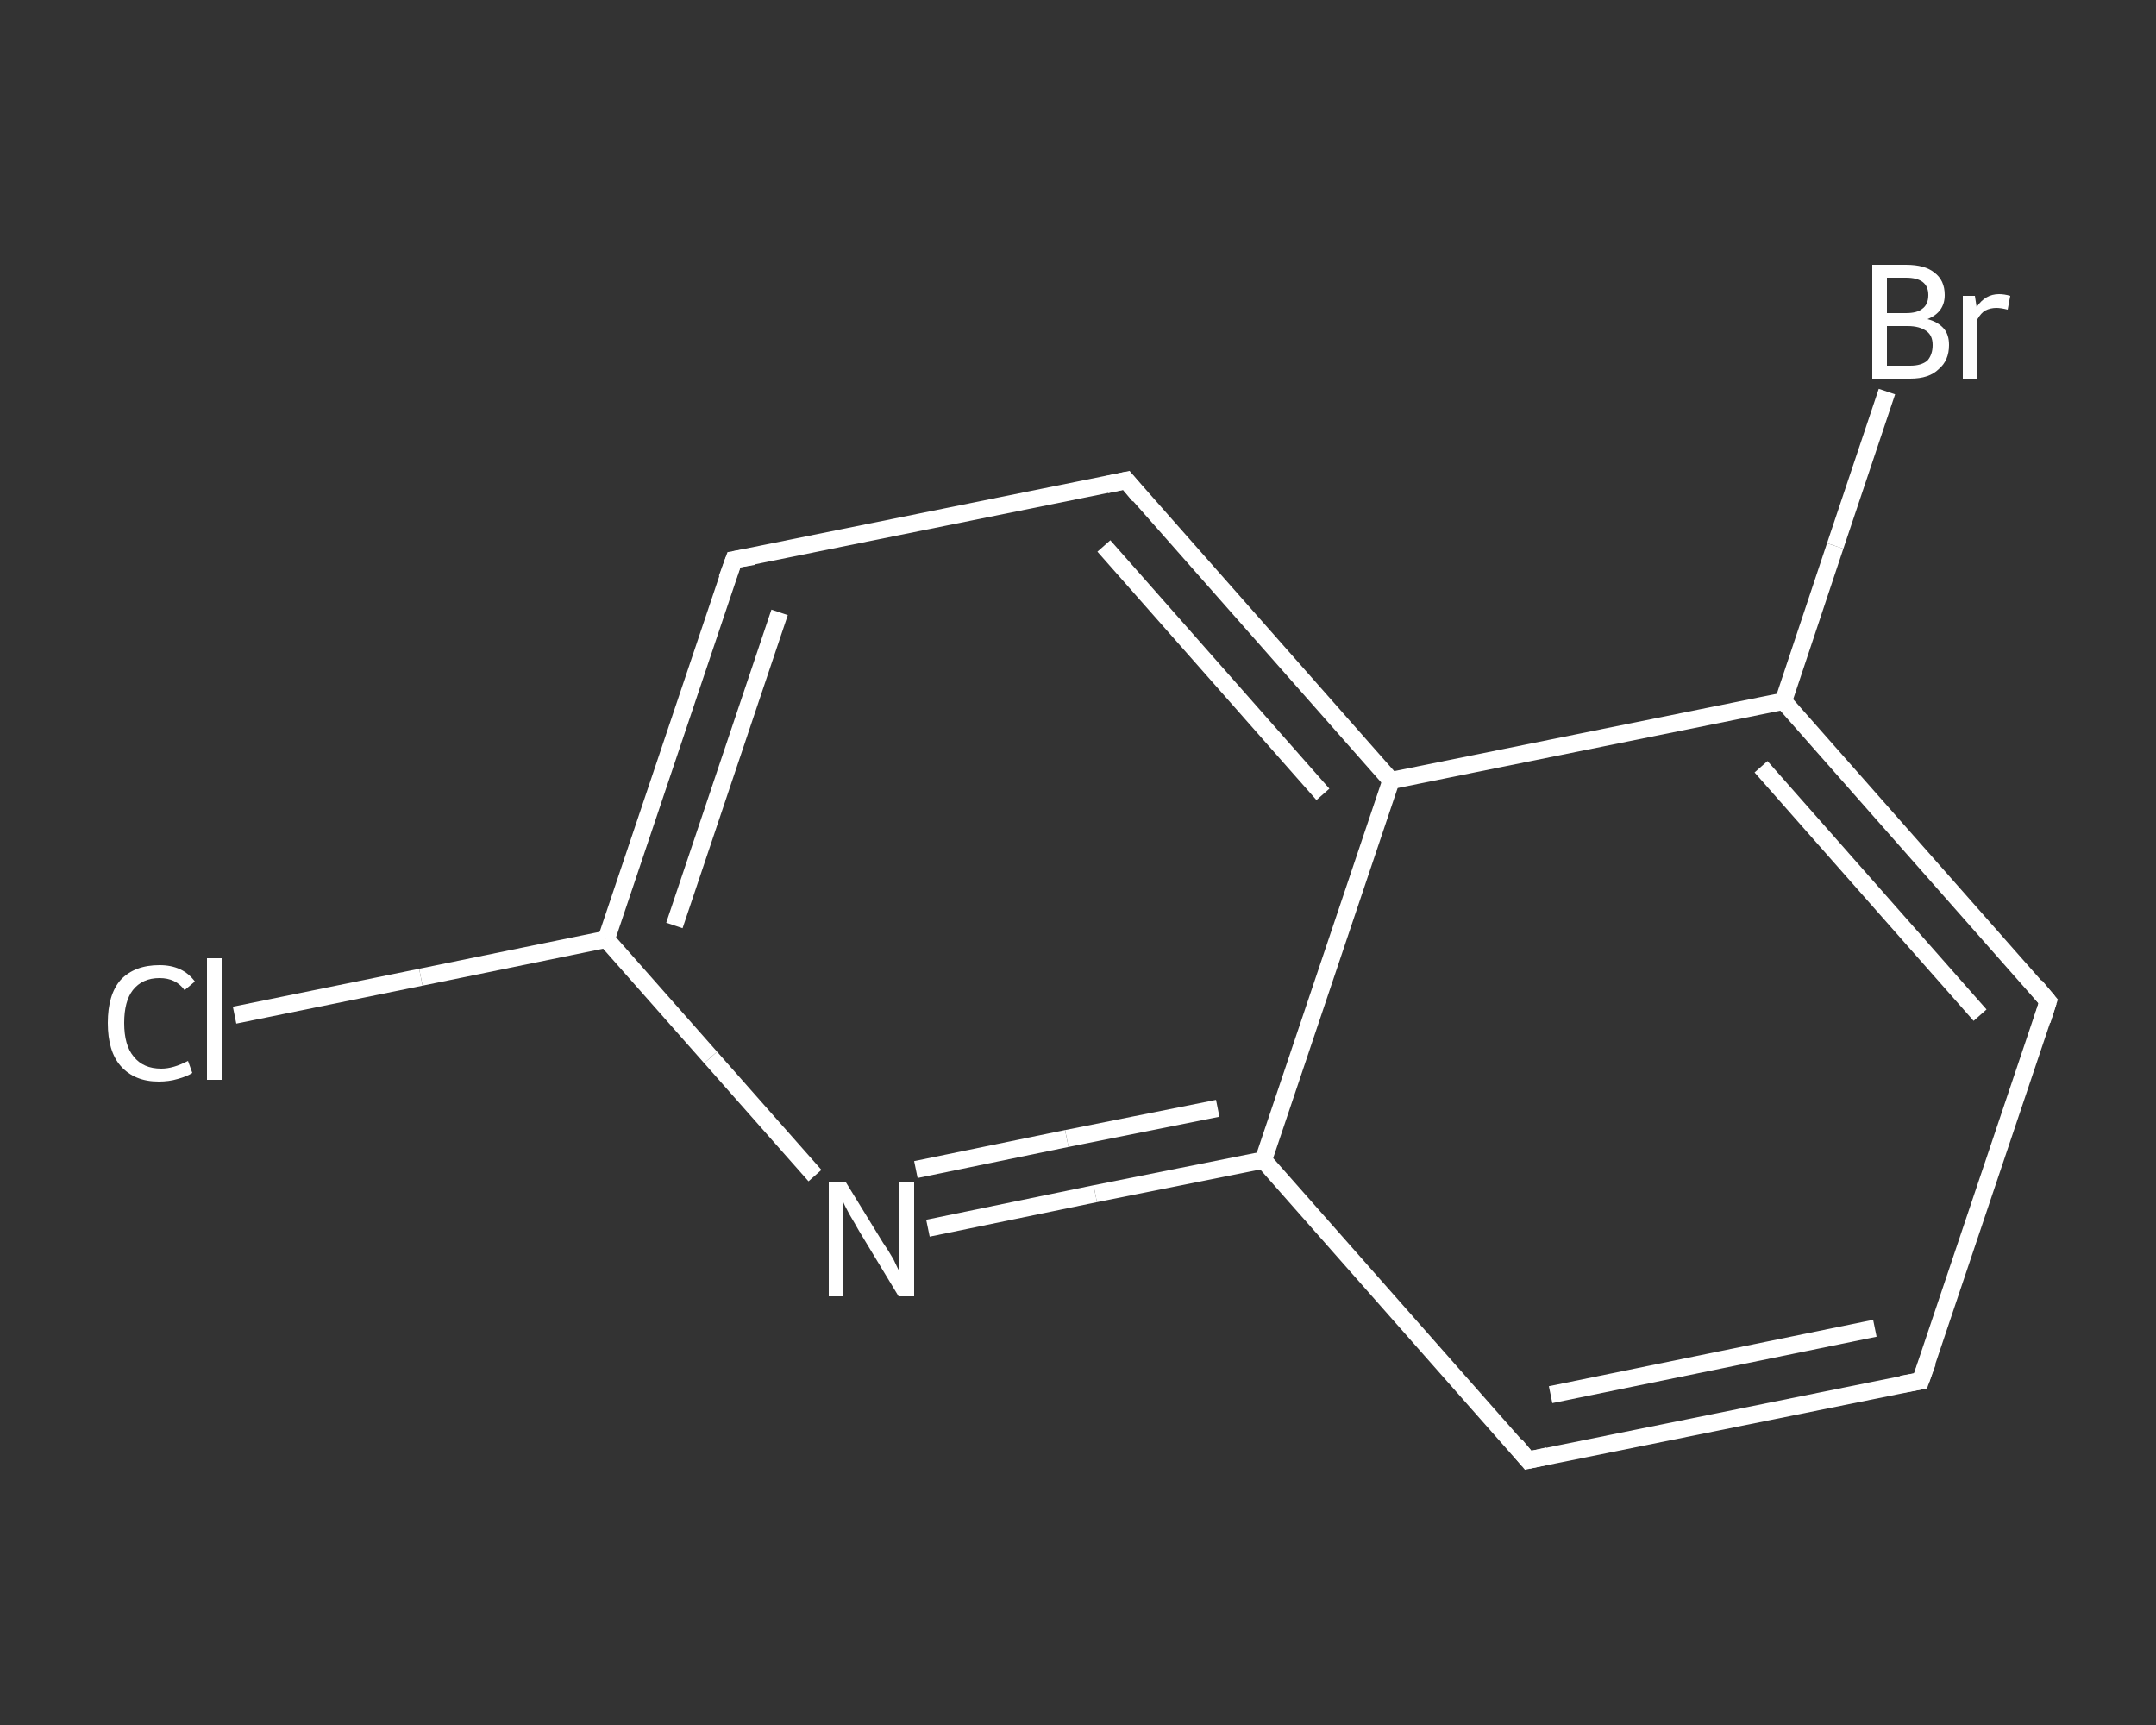 <?xml version='1.0' encoding='iso-8859-1'?>
<svg version='1.1' baseProfile='full'
              xmlns='http://www.w3.org/2000/svg'
                      xmlns:rdkit='http://www.rdkit.org/xml'
                      xmlns:xlink='http://www.w3.org/1999/xlink'
                  xml:space='preserve'
width='250px' height='200px' viewBox='0 0 250 200'>
<rect x="0" y="0" width="250" height="200" fill="#333333" stroke="none"/>
<!-- END OF HEADER -->
<rect style='opacity:1.0;fill:transparent;stroke:none' width='250.0' height='200.0' x='0.0' y='0.0'> </rect>
<path class='bond-0 atom-0 atom-1' d='M 27.2,117.7 L 48.8,113.3' style='fill:none;fill-rule:evenodd;stroke:#FFFFFF;stroke-width:2.0px;stroke-linecap:butt;stroke-linejoin:miter;stroke-opacity:1' />
<path class='bond-0 atom-0 atom-1' d='M 48.8,113.3 L 70.3,108.9' style='fill:none;fill-rule:evenodd;stroke:#FFFFFF;stroke-width:2.0px;stroke-linecap:butt;stroke-linejoin:miter;stroke-opacity:1' />
<path class='bond-1 atom-1 atom-2' d='M 70.3,108.9 L 85.1,64.9' style='fill:none;fill-rule:evenodd;stroke:#FFFFFF;stroke-width:2.0px;stroke-linecap:butt;stroke-linejoin:miter;stroke-opacity:1' />
<path class='bond-1 atom-1 atom-2' d='M 78.2,107.3 L 90.4,71.0' style='fill:none;fill-rule:evenodd;stroke:#FFFFFF;stroke-width:2.0px;stroke-linecap:butt;stroke-linejoin:miter;stroke-opacity:1' />
<path class='bond-2 atom-2 atom-3' d='M 85.1,64.9 L 130.6,55.7' style='fill:none;fill-rule:evenodd;stroke:#FFFFFF;stroke-width:2.0px;stroke-linecap:butt;stroke-linejoin:miter;stroke-opacity:1' />
<path class='bond-3 atom-3 atom-4' d='M 130.6,55.7 L 161.3,90.5' style='fill:none;fill-rule:evenodd;stroke:#FFFFFF;stroke-width:2.0px;stroke-linecap:butt;stroke-linejoin:miter;stroke-opacity:1' />
<path class='bond-3 atom-3 atom-4' d='M 128.0,63.3 L 153.4,92.1' style='fill:none;fill-rule:evenodd;stroke:#FFFFFF;stroke-width:2.0px;stroke-linecap:butt;stroke-linejoin:miter;stroke-opacity:1' />
<path class='bond-4 atom-4 atom-5' d='M 161.3,90.5 L 206.8,81.3' style='fill:none;fill-rule:evenodd;stroke:#FFFFFF;stroke-width:2.0px;stroke-linecap:butt;stroke-linejoin:miter;stroke-opacity:1' />
<path class='bond-5 atom-5 atom-6' d='M 206.8,81.3 L 212.8,63.3' style='fill:none;fill-rule:evenodd;stroke:#FFFFFF;stroke-width:2.0px;stroke-linecap:butt;stroke-linejoin:miter;stroke-opacity:1' />
<path class='bond-5 atom-5 atom-6' d='M 212.8,63.3 L 218.8,45.4' style='fill:none;fill-rule:evenodd;stroke:#FFFFFF;stroke-width:2.0px;stroke-linecap:butt;stroke-linejoin:miter;stroke-opacity:1' />
<path class='bond-6 atom-5 atom-7' d='M 206.8,81.3 L 237.5,116.1' style='fill:none;fill-rule:evenodd;stroke:#FFFFFF;stroke-width:2.0px;stroke-linecap:butt;stroke-linejoin:miter;stroke-opacity:1' />
<path class='bond-6 atom-5 atom-7' d='M 204.2,88.9 L 229.6,117.7' style='fill:none;fill-rule:evenodd;stroke:#FFFFFF;stroke-width:2.0px;stroke-linecap:butt;stroke-linejoin:miter;stroke-opacity:1' />
<path class='bond-7 atom-7 atom-8' d='M 237.5,116.1 L 222.7,160.1' style='fill:none;fill-rule:evenodd;stroke:#FFFFFF;stroke-width:2.0px;stroke-linecap:butt;stroke-linejoin:miter;stroke-opacity:1' />
<path class='bond-8 atom-8 atom-9' d='M 222.7,160.1 L 177.2,169.3' style='fill:none;fill-rule:evenodd;stroke:#FFFFFF;stroke-width:2.0px;stroke-linecap:butt;stroke-linejoin:miter;stroke-opacity:1' />
<path class='bond-8 atom-8 atom-9' d='M 217.4,154.0 L 179.8,161.7' style='fill:none;fill-rule:evenodd;stroke:#FFFFFF;stroke-width:2.0px;stroke-linecap:butt;stroke-linejoin:miter;stroke-opacity:1' />
<path class='bond-9 atom-9 atom-10' d='M 177.2,169.3 L 146.5,134.5' style='fill:none;fill-rule:evenodd;stroke:#FFFFFF;stroke-width:2.0px;stroke-linecap:butt;stroke-linejoin:miter;stroke-opacity:1' />
<path class='bond-10 atom-10 atom-11' d='M 146.5,134.5 L 127.0,138.4' style='fill:none;fill-rule:evenodd;stroke:#FFFFFF;stroke-width:2.0px;stroke-linecap:butt;stroke-linejoin:miter;stroke-opacity:1' />
<path class='bond-10 atom-10 atom-11' d='M 127.0,138.4 L 107.6,142.4' style='fill:none;fill-rule:evenodd;stroke:#FFFFFF;stroke-width:2.0px;stroke-linecap:butt;stroke-linejoin:miter;stroke-opacity:1' />
<path class='bond-10 atom-10 atom-11' d='M 141.2,128.5 L 123.7,132.0' style='fill:none;fill-rule:evenodd;stroke:#FFFFFF;stroke-width:2.0px;stroke-linecap:butt;stroke-linejoin:miter;stroke-opacity:1' />
<path class='bond-10 atom-10 atom-11' d='M 123.7,132.0 L 106.2,135.6' style='fill:none;fill-rule:evenodd;stroke:#FFFFFF;stroke-width:2.0px;stroke-linecap:butt;stroke-linejoin:miter;stroke-opacity:1' />
<path class='bond-11 atom-11 atom-1' d='M 94.5,136.3 L 82.4,122.6' style='fill:none;fill-rule:evenodd;stroke:#FFFFFF;stroke-width:2.0px;stroke-linecap:butt;stroke-linejoin:miter;stroke-opacity:1' />
<path class='bond-11 atom-11 atom-1' d='M 82.4,122.6 L 70.3,108.9' style='fill:none;fill-rule:evenodd;stroke:#FFFFFF;stroke-width:2.0px;stroke-linecap:butt;stroke-linejoin:miter;stroke-opacity:1' />
<path class='bond-12 atom-10 atom-4' d='M 146.5,134.5 L 161.3,90.5' style='fill:none;fill-rule:evenodd;stroke:#FFFFFF;stroke-width:2.0px;stroke-linecap:butt;stroke-linejoin:miter;stroke-opacity:1' />
<path d='M 84.3,67.1 L 85.1,64.9 L 87.4,64.5' style='fill:none;stroke:#FFFFFF;stroke-width:2.0px;stroke-linecap:butt;stroke-linejoin:miter;stroke-opacity:1;' />
<path d='M 128.3,56.2 L 130.6,55.7 L 132.1,57.5' style='fill:none;stroke:#FFFFFF;stroke-width:2.0px;stroke-linecap:butt;stroke-linejoin:miter;stroke-opacity:1;' />
<path d='M 236.0,114.3 L 237.5,116.1 L 236.8,118.3' style='fill:none;stroke:#FFFFFF;stroke-width:2.0px;stroke-linecap:butt;stroke-linejoin:miter;stroke-opacity:1;' />
<path d='M 223.5,157.9 L 222.7,160.1 L 220.5,160.5' style='fill:none;stroke:#FFFFFF;stroke-width:2.0px;stroke-linecap:butt;stroke-linejoin:miter;stroke-opacity:1;' />
<path d='M 179.5,168.8 L 177.2,169.3 L 175.7,167.5' style='fill:none;stroke:#FFFFFF;stroke-width:2.0px;stroke-linecap:butt;stroke-linejoin:miter;stroke-opacity:1;' />
<path class='atom-0' d='M 12.5 118.6
Q 12.5 115.3, 14.0 113.6
Q 15.6 111.9, 18.5 111.9
Q 21.2 111.9, 22.6 113.8
L 21.4 114.8
Q 20.4 113.4, 18.5 113.4
Q 16.5 113.4, 15.4 114.8
Q 14.4 116.1, 14.4 118.6
Q 14.4 121.2, 15.5 122.5
Q 16.6 123.9, 18.7 123.9
Q 20.1 123.9, 21.8 123.0
L 22.3 124.4
Q 21.7 124.8, 20.6 125.1
Q 19.6 125.4, 18.4 125.4
Q 15.6 125.4, 14.0 123.6
Q 12.5 121.9, 12.5 118.6
' fill='#FFFFFF'/>
<path class='atom-0' d='M 24.0 111.1
L 25.7 111.1
L 25.7 125.2
L 24.0 125.2
L 24.0 111.1
' fill='#FFFFFF'/>
<path class='atom-6' d='M 223.5 37.0
Q 224.7 37.3, 225.4 38.1
Q 226.0 38.8, 226.0 40.0
Q 226.0 41.8, 224.8 42.8
Q 223.7 43.9, 221.5 43.9
L 217.1 43.9
L 217.1 30.7
L 221.0 30.7
Q 223.2 30.7, 224.3 31.6
Q 225.5 32.5, 225.5 34.2
Q 225.5 36.2, 223.5 37.0
M 218.8 32.2
L 218.8 36.3
L 221.0 36.3
Q 222.3 36.3, 222.9 35.8
Q 223.6 35.3, 223.6 34.2
Q 223.6 32.2, 221.0 32.2
L 218.8 32.2
M 221.5 42.4
Q 222.8 42.4, 223.5 41.8
Q 224.1 41.1, 224.1 40.0
Q 224.1 38.9, 223.4 38.4
Q 222.6 37.8, 221.2 37.8
L 218.8 37.8
L 218.8 42.4
L 221.5 42.4
' fill='#FFFFFF'/>
<path class='atom-6' d='M 229.0 34.3
L 229.2 35.6
Q 230.2 34.1, 231.8 34.1
Q 232.4 34.1, 233.1 34.3
L 232.8 35.9
Q 232.0 35.7, 231.5 35.7
Q 230.8 35.7, 230.2 36.0
Q 229.7 36.3, 229.3 37.0
L 229.3 43.9
L 227.6 43.9
L 227.6 34.3
L 229.0 34.3
' fill='#FFFFFF'/>
<path class='atom-11' d='M 98.1 137.1
L 102.4 144.1
Q 102.9 144.8, 103.6 146.0
Q 104.2 147.3, 104.3 147.4
L 104.3 137.1
L 106.0 137.1
L 106.0 150.3
L 104.2 150.3
L 99.6 142.7
Q 99.1 141.8, 98.5 140.8
Q 97.9 139.7, 97.8 139.4
L 97.8 150.3
L 96.1 150.3
L 96.1 137.1
L 98.1 137.1
' fill='#FFFFFF'/>
</svg>
